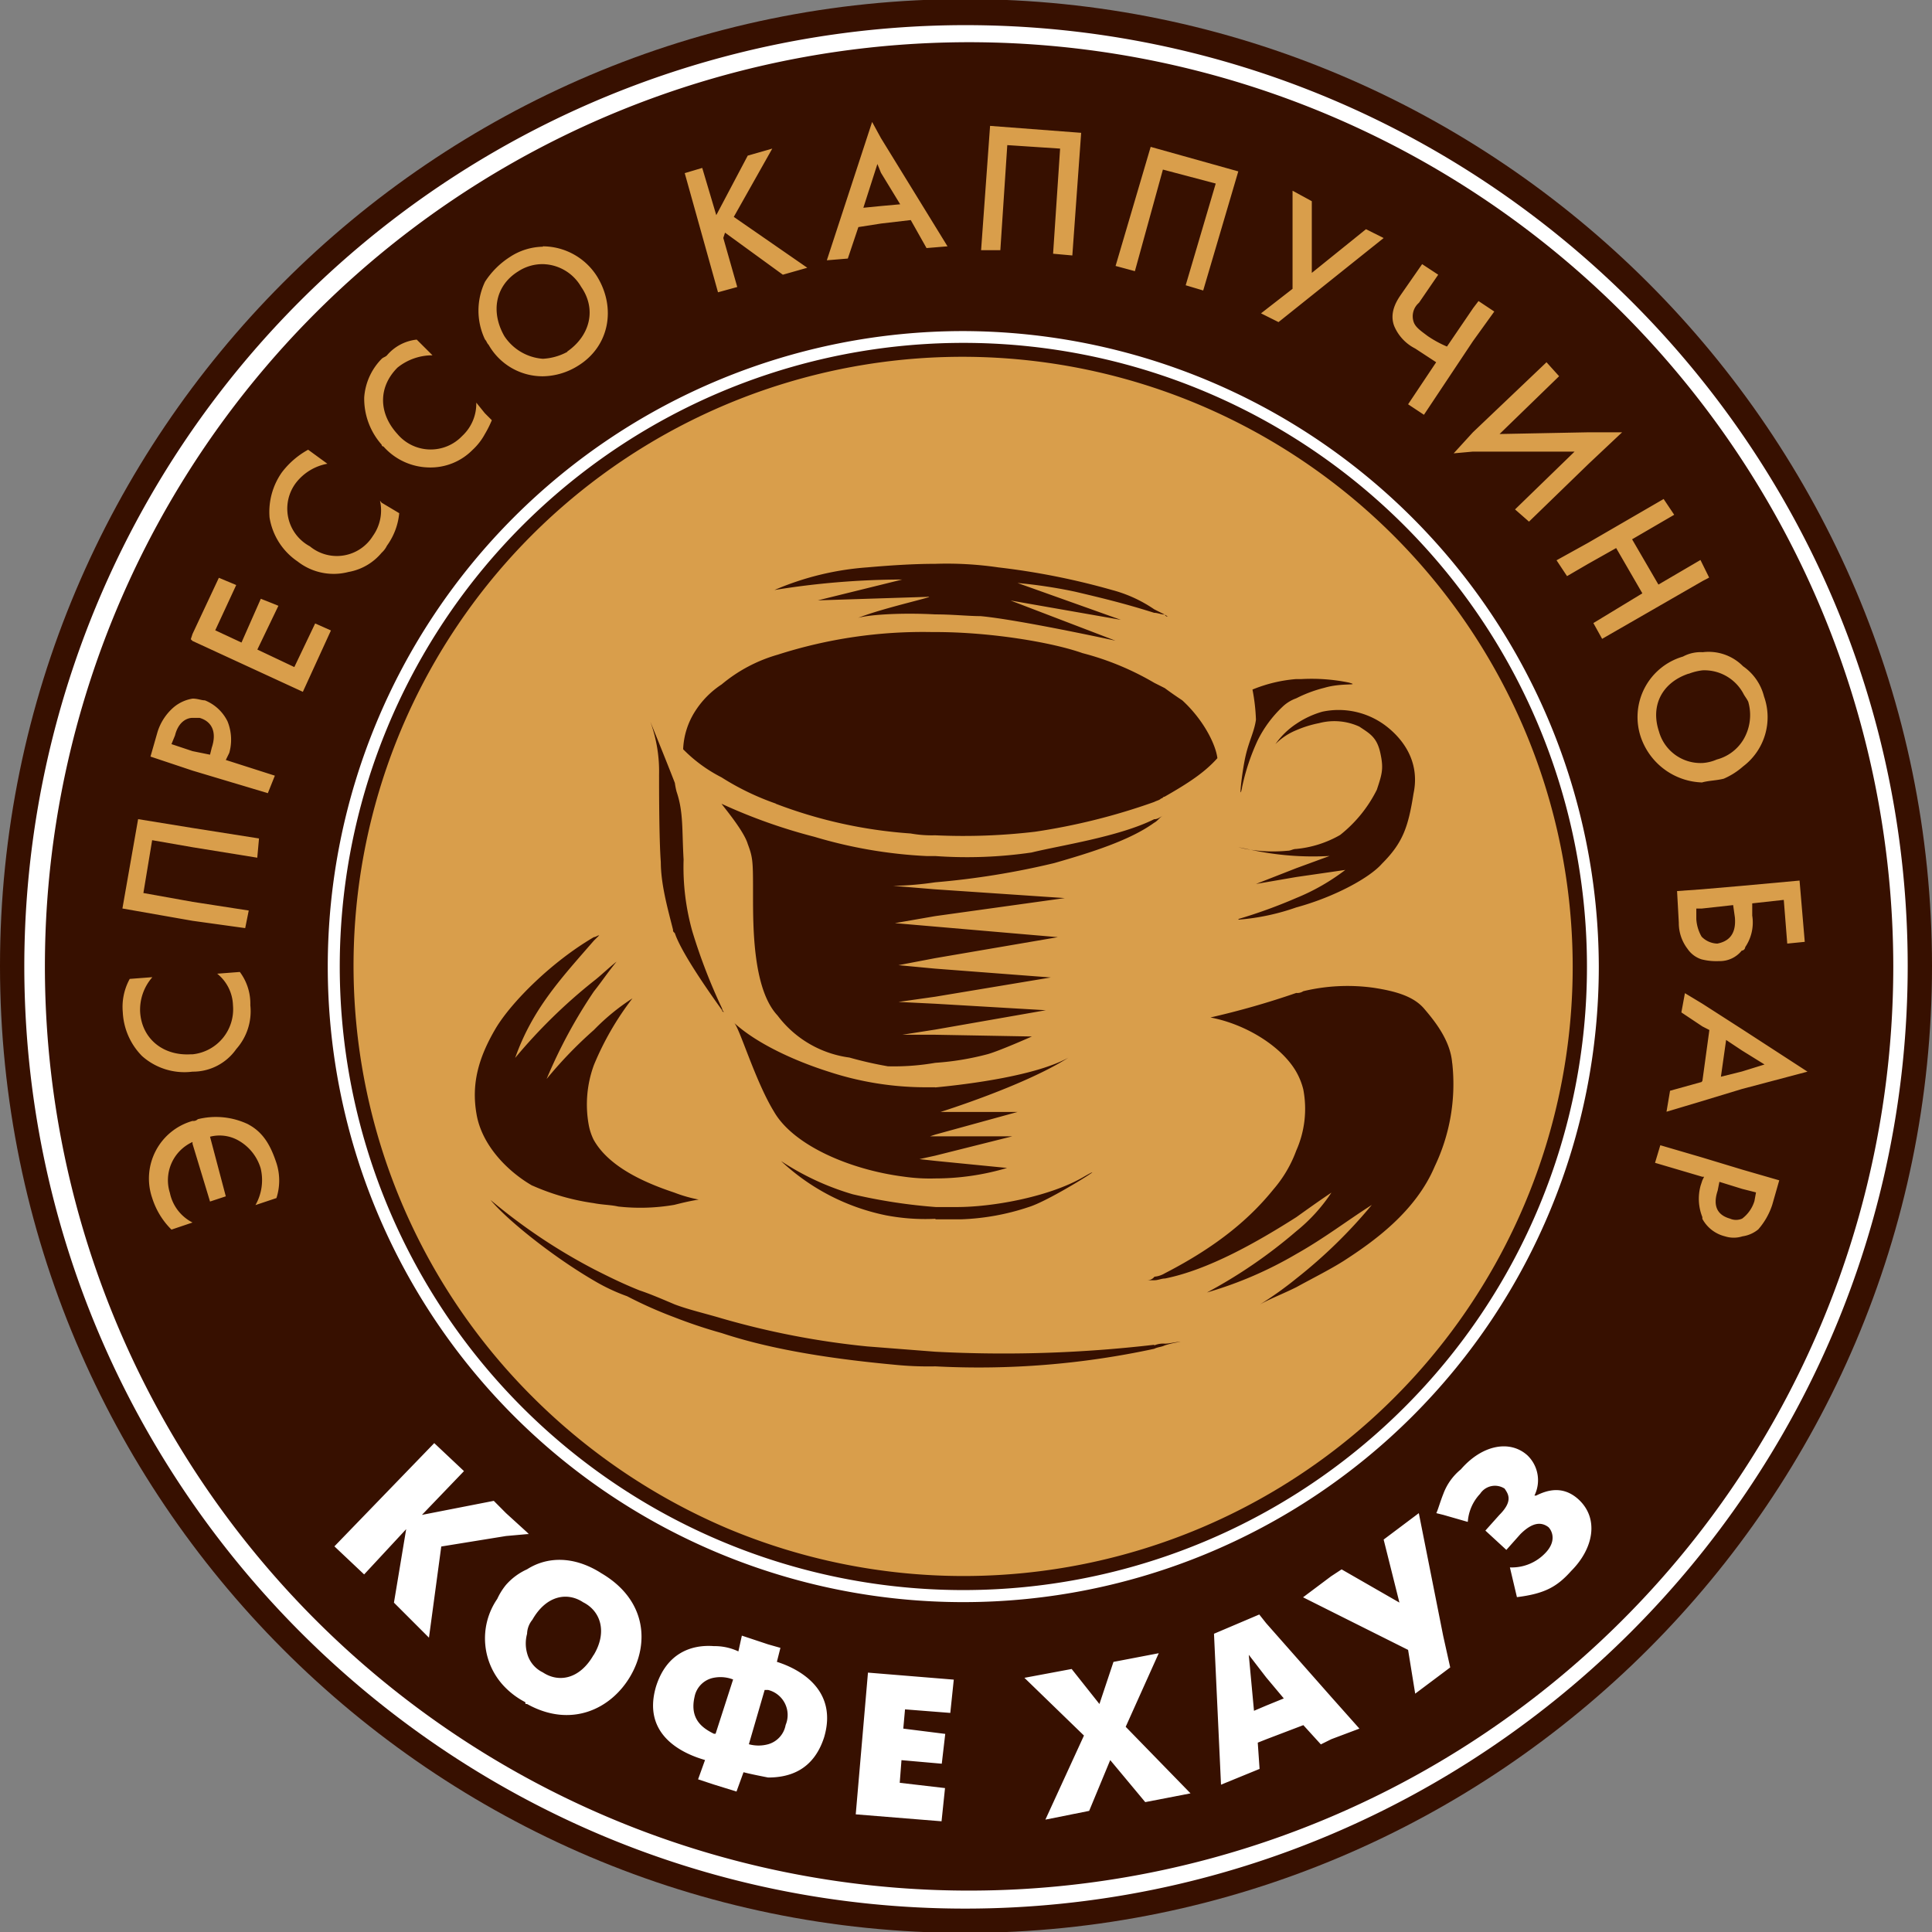 <svg id="Слой_1" data-name="Слой 1" xmlns="http://www.w3.org/2000/svg" viewBox="0 0 256 256"><rect x="0" y="0" width="256" height="256" fill="#808080" stroke="none"/><defs><style>.cls-1{fill:none;}.cls-2{fill:#371000;}.cls-3{fill:#d99e4b;}.cls-4{fill:#fff;}</style></defs><rect class="cls-1" x="-270.64" y="70.17" width="1190.55" height="841.89"/><path class="cls-2" d="M127.89-.12C57.33-.12,0,57.44,0,128S57.33,256.12,127.89,256.12,256,198.55,256,128,198.44-.12,127.89-.12"/><path class="cls-3" d="M202,96.67a81.18,81.18,0,0,0-43-43A80.68,80.68,0,0,0,70.63,185.16a81.84,81.84,0,0,0,25.68,17.33,80.75,80.75,0,0,0,62.73,0,80.71,80.71,0,0,0,49.35-74.41A80.53,80.53,0,0,0,202,96.67"/><path class="cls-4" d="M186.06,186.51h0a82.63,82.63,0,1,1,24.22-58.42,82.42,82.42,0,0,1-24.22,58.42M127.63,43.87a84.21,84.21,0,1,0,84.22,84.21,84.4,84.4,0,0,0-84.22-84.21"/><path class="cls-3" d="M25.51,142h0a7,7,0,0,0,5.8-3,7.52,7.52,0,0,0,1.86-5.8,7,7,0,0,0-1.39-4.41l-3,.23a5.58,5.58,0,0,1,2.09,4.18,6,6,0,0,1-5.34,6.5h-.23c-3.72.23-6.5-2.09-6.73-5.58a6.54,6.54,0,0,1,1.62-4.64l-3,.23a7.69,7.69,0,0,0-.92,4.41,8.86,8.86,0,0,0,2.55,5.81A8.44,8.44,0,0,0,25.51,142M39,88.39h0L34.1,86.07l2.79-5.8-2.33-.93L32,85.14l-3.48-1.62,2.78-6L29,76.56,25.51,84l-.23.7.23.23,14.62,6.74,3.72-8.13-2.09-.93ZM23.19,97.45h0c.46-1.86,1.62-2.33,2.32-2.33h.93c1.62.47,2.32,1.86,1.62,3.95l-.23.93-2.32-.47-2.79-.93Zm12.3,7.65h0l.93-2.32-6.5-2.08.46-.94a6.44,6.44,0,0,0-.23-4.17,5.7,5.7,0,0,0-3-2.79c-.47,0-.93-.23-1.63-.23A5.15,5.15,0,0,0,23,93.73,7.1,7.1,0,0,0,20.87,97l-.93,3.25,5.57,1.86Zm-3,17.88h0l.47-2.33-7.43-1.15L19,118.33l1.16-7,5.34.93,8.59,1.39.23-2.55-8.82-1.39-7.2-1.17-2.08,11.84,9.28,1.63ZM50.35,66.34h0A5.82,5.82,0,0,1,49.42,71a5.62,5.62,0,0,1-8.36,1.39A5.66,5.66,0,0,1,39.2,64a6.79,6.79,0,0,1,4.18-2.55l-2.55-1.86a11,11,0,0,0-3.48,3,9.11,9.11,0,0,0-1.63,6,8.69,8.69,0,0,0,3.72,5.81,7.75,7.75,0,0,0,6.73,1.39,7.36,7.36,0,0,0,4.4-2.55,3.07,3.07,0,0,0,.7-.93A8.75,8.75,0,0,0,52.9,68l-2.33-1.39ZM32.94,149h0a9.9,9.9,0,0,0-6.73-.7.86.86,0,0,1-.7.23,7.93,7.93,0,0,0-5.34,10.22,10.2,10.2,0,0,0,2.55,4.18l2.79-.94a5.7,5.7,0,0,1-3-3.93,5.56,5.56,0,0,1,3-6.74v.24l2.32,7.65,2.09-.69-2.09-7.9a5.07,5.07,0,0,1,3.71.47,6.31,6.31,0,0,1,3,3.72,6.69,6.69,0,0,1-.69,4.87l2.78-.93a7.55,7.55,0,0,0,0-4.64c-.7-2.1-1.62-4-3.71-5.11M63.11,53.35h0a5.83,5.83,0,0,1-1.86,4.41,5.76,5.76,0,0,1-8.58-.24c-2.55-2.78-2.55-6.26,0-8.81a7.35,7.35,0,0,1,4.64-1.63L55.22,45a6,6,0,0,0-3.95,2.09c-.23.23-.46.23-.7.46a8.09,8.09,0,0,0-2.31,5.11,9.2,9.2,0,0,0,2.31,6.26.24.24,0,0,0,.24.24,8.25,8.25,0,0,0,6,2.78,7.82,7.82,0,0,0,5.8-2.32,8.07,8.07,0,0,0,1.63-2.09,14.41,14.41,0,0,0,.93-1.85l-.93-.93Zm39.22-33.66h0l-3.25.93-4.17,7.89-1.86-6.26-2.32.69,4.41,15.79,2.55-.7-1.85-6.5.23-.7,7.66,5.57,3.24-.92-9.74-6.74ZM75.18,46.62h0a7.62,7.62,0,0,1-3.25.92,6.7,6.7,0,0,1-5.1-3c-1.86-3.25-1.17-6.73,1.85-8.59A5.86,5.86,0,0,1,71.93,35,6,6,0,0,1,77,38c2.09,3,1.17,6.5-1.85,8.59M71.93,32.69h0a8.21,8.21,0,0,0-4.41,1.39,10.92,10.92,0,0,0-3.25,3.25,8.86,8.86,0,0,0,0,7.66c.23.23.23.46.47.69a8.22,8.22,0,0,0,7.19,4.18,9,9,0,0,0,4.64-1.38c4.18-2.56,5.11-7.67,2.55-11.84a8.53,8.53,0,0,0-7.19-4m44.8-5.34h0l-2.33.23,1.86-5.8.47,1.16,2.55,4.18Zm-1.17-11.14h0l-6,18.33,2.78-.23,1.4-4.17,3-.47,3.94-.46,2.09,3.71,2.78-.23L116.73,18.3Zm58.26,20h0V26.66l-2.55-1.39v13l-4.18,3.25,2.32,1.16,13.93-11.14L181,30.37Zm-26-.92h0l2.56.69,3.71-13.46,7,1.85L157.11,37.8l2.32.69,4.65-15.78-11.61-3.25ZM130,33.15h2.55l.92-13.92,7,.46-.93,13.93,2.55.23,1.17-16.25-12.07-.92Zm68,8.13h0l-2.09-1.39-.7.92-3.48,5.11a14.58,14.58,0,0,1-2.55-1.39c-.93-.7-1.62-1.16-1.86-1.86a2.35,2.35,0,0,1,.7-2.55l2.55-3.72L188.44,35l-2.78,4c-.47.69-1.62,2.32-.93,4.18a5.91,5.91,0,0,0,2.79,3L190.3,48l-3.72,5.57,2.1,1.39,6.49-9.75Zm16.94,16h-4.4l-11.84.23,7.89-7.66L204.92,48l-9.75,9.28-2.55,2.79,2.55-.23h13.47l-7.89,7.66,1.85,1.62,7.9-7.66Zm8.82,32h0a7.23,7.23,0,0,1,1.86-.46,5.87,5.87,0,0,1,5.34,3c.23.46.46.69.69,1.16a6.36,6.36,0,0,1-.69,5.1,5.84,5.84,0,0,1-3.48,2.56,5.58,5.58,0,0,1-1.86.46,5.72,5.72,0,0,1-5.8-4.18c-1.16-3.48.46-6.5,3.94-7.66m1.86,14.39h0c.92-.23,1.86-.23,2.79-.47a9.55,9.55,0,0,0,2.55-1.62,8.17,8.17,0,0,0,2.78-9.28,6.9,6.9,0,0,0-2.78-4,6.39,6.39,0,0,0-5.34-1.86A4.91,4.91,0,0,0,223,87a8.34,8.34,0,0,0-5.58,10.68,8.88,8.88,0,0,0,8.13,6m.92-27.15h0l-.92-1.86-.23-.47-5.57,3.26-3.49-6,5.58-3.25-1.4-2.09-10,5.8-4.19,2.32,1.39,2.1,2.8-1.63,3.71-2.09,3.47,6-6.49,3.94,1.16,2.09L225.58,77Zm6,82.62h0a4.58,4.58,0,0,1-1.62,2.32,2,2,0,0,1-1.63,0c-1.62-.46-2.31-1.62-1.62-3.71l.23-1.16,3,.93,1.85.47Zm-7-5.8h0L220,151.75l-.7,2.33,6.27,1.85h.23l-.23.47-.23.7a6.55,6.55,0,0,0,.23,4.17v.23a4.66,4.66,0,0,0,3,2.32,3.83,3.83,0,0,0,2.32,0,4.23,4.23,0,0,0,2.09-.92,9.35,9.35,0,0,0,1.85-3.25l.93-3.25L230.92,155Zm3.25-15.55h0l2.09,1.39,3,1.86-3,.93-2.78.69Zm-3.25,5.57h0l-4.18,1.16-.47,2.78,4.65-1.39,5.34-1.62L239.5,142l-8.58-5.57L225.58,133l-2.32-1.4-.47,2.55,2.79,1.86.92.47-.92,6.73Zm2.09-18.34h0a3,3,0,0,1-2.09-.92,5.28,5.28,0,0,1-.7-2.33v-1.39h.7l4.18-.46.23,1.62c.23,2.56-1.16,3.25-2.32,3.48m-2.09-7.19-3.25.23.23,4.18a5.63,5.63,0,0,0,1.16,3.48,3.55,3.55,0,0,0,1.86,1.39,8,8,0,0,0,2.32.23,3.72,3.72,0,0,0,3-1.39.49.49,0,0,0,.46-.46,5.81,5.81,0,0,0,.93-4.18v-1.62l4.18-.46.46,5.79,2.32-.23-.69-8.12-7.66.7Z"/><path class="cls-4" d="M69.84,203.28h.23l-.23-.24-2.79-2.54-1.62-1.63-9.52,1.86,5.57-5.8-3.94-3.71L44.31,204.9l3.94,3.72,5.57-6-1.62,9.74L56.84,217l1.63-12.08,8.58-1.39Zm8.82,16h0c-1.85,3.25-4.64,3.71-6.73,2.32a3.91,3.91,0,0,1-2.09-2.55,4.82,4.82,0,0,1,0-2.56,3.06,3.06,0,0,1,.7-1.86c1.85-3.25,4.64-3.71,6.73-2.32,2.32,1.16,3.24,3.94,1.39,7m.93-10.91h0c-3.71-2.32-7.2-2.09-9.75-.46A8.16,8.16,0,0,0,67.05,210a8.6,8.6,0,0,0-1.16,1.86,9.23,9.23,0,0,0,1.16,11.84,10.41,10.41,0,0,0,2.56,1.85c0,.24,0,.24.23.24,5.81,3.24,11.14.69,13.7-3.71s2.08-10.22-4-13.7m74,10.68h0l-6,1.15-1.86,5.58L142,221.15l-6.26,1.17,7.89,7.65-5.11,11.14,5.8-1.16,2.79-6.73,4.64,5.57,6-1.16-8.59-8.82Zm-40.15,21.35h0l11.37.92.46-4.4-6-.7.23-3,5.34.47.46-3.95-5.56-.7.23-2.55,6,.47.46-4.41-11.37-.93Zm-9.29-11.84h0a3.25,3.25,0,0,1-2.31,2.55,4.81,4.81,0,0,1-2.56,0l2.09-7.19h.47a3.42,3.42,0,0,1,2.31,4.64m-9.28,1.16h-.23c-1.4-.7-3.25-1.86-2.56-4.88a3.18,3.18,0,0,1,2.56-2.54,4.65,4.65,0,0,1,2.55.23Zm8.12-9.52h0l.47-1.86-1.62-.46-3.49-1.16-.46,2.09a7.37,7.37,0,0,0-3.25-.7c-3-.23-6.27.94-7.66,5.34-1.86,6.27,3.25,8.83,6.49,9.75l-.92,2.56,2.09.69,3,.93.93-2.56c.93.24,2.09.47,3.26.7,2.78,0,6-.93,7.42-5.33,1.86-6.27-3.25-9.06-6.27-10M167.78,226h0l-1.62.69-.69-7.42,2.31,3,2.33,2.78Zm0-10.91h0l-.92-1.16-6,2.55.93,20,5.11-2.09-.24-3.48,1.16-.46,4.88-1.86,2.32,2.55,1.39-.69,3.72-1.4-3.72-4.18ZM188,200.5h0L183.34,204l2.09,8.35-7.66-4.4-1.4.92-3.71,2.78,3.71,1.86,10.21,5.11.94,5.8,3.71-2.78.93-.7-.93-4.18Zm21.12-1.86c-2.09-1.86-4.18-1.16-5.57-.47h-.23a4.57,4.57,0,0,0-.93-5.33c-2.32-2.09-6-1.4-8.82,1.86a7.59,7.59,0,0,0-2.32,3.24c-.46,1.16-.7,2.09-.93,2.56l.93.23,3.24.93a6,6,0,0,1,1.63-3.72,2.35,2.35,0,0,1,3.25-.69c.46.69,1.17,1.62-.69,3.48l-1.86,2.08,2.78,2.56,1.86-2.09c1.63-1.62,2.79-1.62,3.71-.93.47.46,1.16,1.86-.46,3.49a6.13,6.13,0,0,1-4.64,1.85l.93,3.94c3.71-.46,5.33-1.39,7.19-3.47,3-3,3.72-7,.93-9.52"/><path class="cls-2" d="M70.53,157.09h0a30.42,30.42,0,0,0,8.13,2.33c1.16.23,2.32.23,3.25.45a26.45,26.45,0,0,0,7.43-.22c.93-.23,1.85-.47,3.24-.7a18.88,18.88,0,0,1-3.24-.93c-3.48-1.16-8.59-3.24-10.68-7A7.46,7.46,0,0,1,78,149a15.15,15.15,0,0,1,.7-7.89,38.59,38.59,0,0,1,5.1-8.82,28.91,28.91,0,0,0-5.1,4.18,55.94,55.94,0,0,0-6.27,6.5,66.54,66.54,0,0,1,6.27-11.61c.93-1.16,1.86-2.55,3-3.94-1.16.92-2.09,1.85-3,2.55a71.14,71.14,0,0,0-10.44,10.21c2.31-6.5,6-10.44,10.44-15.55l.7-.69c-.23,0-.46.23-.7.23-5.57,3.25-10.91,8.58-13,12.07-2.33,3.94-3.25,7.42-2.56,11.37.7,4.18,4.18,7.66,7.42,9.51m17-42.93h0c0,3,.93,6.26,1.62,9,0,.23,0,.23.24.46.93,2.78,5.1,8.59,6.26,10.21a.23.23,0,0,0,.24.23.79.79,0,0,1-.24-.46,74.31,74.31,0,0,1-3.94-10.21,31.44,31.44,0,0,1-1.16-9.52c-.23-3.94,0-6.26-.93-9a10.22,10.22,0,0,1-.23-1.16c-1.16-3-3.25-8.12-3.25-8.12a19.22,19.22,0,0,1,1.16,7c0,1.86,0,8.59.23,11.61m36.44,47.34h3.25a31.54,31.54,0,0,0,9.06-1.63c3-.92,11.6-6.49,7.18-3.94s-11.83,3.94-16.71,3.94h-2.78A72.08,72.08,0,0,1,113,158.25a35.07,35.07,0,0,1-9.51-4.41,28.71,28.71,0,0,0,13.92,7.2,27.82,27.82,0,0,0,6.5.46m-21.12-55h0a61.86,61.86,0,0,0,17.87,3.94,15.91,15.91,0,0,0,3.25.24,80.7,80.7,0,0,0,13.23-.47,83.37,83.37,0,0,0,15.78-3.94c.46-.23.7-.23.93-.47.23,0,.23-.23.46-.23,3.26-1.86,5.34-3.25,7-5.11-.23-1.86-1.86-5.1-4.65-7.66-.69-.46-1.39-.93-2.32-1.62l-1.39-.7a37.23,37.23,0,0,0-9.52-3.94c-3.94-1.4-12.06-2.79-19.49-2.79h-.46a62.94,62.94,0,0,0-20.43,3,20.22,20.22,0,0,0-7.43,3.94,11.85,11.85,0,0,0-3.47,3.49,10.08,10.08,0,0,0-1.63,5.1A19.55,19.55,0,0,0,95.6,103a34.56,34.56,0,0,0,7.2,3.48m5.57-26.93h0l14.39-.46c2.09-.23-5.57,1.39-9.05,2.78,1.62-.46,6-.69,10.21-.46,2.32,0,4.4.23,6,.23,5.11.47,17.88,3.25,17.88,3.25L133.9,79.57l14.62,2.56-13.69-4.88a65.1,65.1,0,0,1,7.66,1.16c3.95.93,6.73,1.62,10.44,2.79.46,0,.93.23,1.39.23l-1.39-.7a18.08,18.08,0,0,0-5.57-2.55,95.17,95.17,0,0,0-15.09-3,47.06,47.06,0,0,0-8.35-.47c-3,0-6.27.23-9,.47a37.94,37.94,0,0,0-12.3,3,106.29,106.29,0,0,1,16.94-1.39Zm15.55,64.52h-1.16a41.27,41.27,0,0,1-13-2.08c-4.41-1.4-9.52-3.71-12.53-6.5.7.46,2.78,7.66,5.34,11.83,2.55,4.42,10,7.67,17.18,8.59a24.2,24.2,0,0,0,4.17.24,33.41,33.41,0,0,0,9.52-1.39l-9.52-.94-2.09-.23,2.09-.46,10.21-2.56h-10.9l.69-.23,10.91-3H124.62s11.13-3.48,16.94-7.19c-4.18,2.32-12.77,3.48-17.64,3.94m30.17-36h0c-.46.23-.7.46-1.16.46-4.64,2.33-12.53,3.49-16.24,4.41a59.29,59.29,0,0,1-12.77.47h-1.16a62.07,62.07,0,0,1-14.85-2.55A72.72,72.72,0,0,1,95.6,106.5c.7.92,3,3.71,3.48,5.33.7,1.86.7,2.33.7,6.73s0,12.54,3.25,16a14.27,14.27,0,0,0,9.52,5.57,50.38,50.38,0,0,0,5.1,1.16,32.11,32.11,0,0,0,6.27-.46,36.59,36.59,0,0,0,7-1.16c1.63-.47,5.81-2.33,5.81-2.33l-12.77-.23h-4.41l4.41-.69,14.62-2.56L123.92,133l-4.87-.24,4.87-.69,15.32-2.55-15.32-1.17-4.87-.46,4.87-.93,16.25-2.78-16.25-1.4-5.34-.46,5.34-.93L141.09,119l-17.17-1.16-5.57-.46a43.12,43.12,0,0,0,5.57-.47,105.6,105.6,0,0,0,15.78-2.55c4.88-1.4,10-3,13.23-5.34.46-.23.7-.7,1.16-.93m-1.16,70.1h0a172.67,172.67,0,0,1-29,.92l-9-.7a107.88,107.88,0,0,1-19.27-3.71c-2.32-.69-4.41-1.16-6.26-1.86-1.63-.69-3.25-1.39-4.64-1.85-2.33-.93-4.18-1.86-6-2.78A75.28,75.28,0,0,1,65,159c2.09,2.55,8.12,7.43,13.69,10.68a25.22,25.22,0,0,0,4.41,2.08,55.75,55.75,0,0,0,6.27,2.79,65.16,65.16,0,0,0,6.26,2.09c5.58,1.85,12.77,3.25,22.75,4.18a45.12,45.12,0,0,0,5.57.23,110.23,110.23,0,0,0,29-2.33c.46-.23.93-.23,1.39-.45a12.24,12.24,0,0,1,2.09-.47c-.69,0-1.39.24-2.09.24a3,3,0,0,0-1.39.23m1.39-96.79h0c.23.23.23.23.47.23-.24,0-.24-.23-.47-.23m9.76,40.38h0a30,30,0,0,0,7.65-1.62c5.11-1.39,9.75-3.94,11.37-5.8,2.79-2.79,3.48-4.88,4.18-9.29.93-4.41-1.62-7.42-3.71-9a10.36,10.36,0,0,0-8.36-1.85,12,12,0,0,0-3.48,1.62A10.27,10.27,0,0,0,169,98.6a8.28,8.28,0,0,1,2.78-1.85,14.55,14.55,0,0,1,3-.93,7.94,7.94,0,0,1,5.34.46c1.39.93,2.32,1.4,2.78,3.49s.23,2.78-.46,4.87a17.67,17.67,0,0,1-4.87,6,14.37,14.37,0,0,1-5.81,1.85c-.47,0-.7.24-1.16.24a20.26,20.26,0,0,1-4.87-.13,38.9,38.9,0,0,0,10.45.82l-4.42,1.62-5.34,2.09,5.34-.92,6.5-.94a28.13,28.13,0,0,1-6.5,3.72,67.87,67.87,0,0,1-7.65,2.78m1.62-9.17h0l-1.62-.34a12.06,12.06,0,0,0,1.62.34m-1.16-8.23h0a28.67,28.67,0,0,1,2.08-6.27,15.72,15.72,0,0,1,3.25-4.41,5.11,5.11,0,0,1,1.86-1.16,17.26,17.26,0,0,1,3.72-1.39c2.32-.7,4.87-.24,3.24-.7a24.74,24.74,0,0,0-6.26-.46h-.7a19.21,19.21,0,0,0-5.8,1.39,25.39,25.39,0,0,1,.46,4c-.23,1.62-.92,2.78-1.39,4.87s-.92,6.27-.46,4.18m27.85,36.44c-.23-3-2.32-5.57-3.71-7.2s-3.72-2.32-6.73-2.78a25.1,25.1,0,0,0-9.29.46,1.41,1.41,0,0,1-.93.23,108.9,108.9,0,0,1-11.37,3.25c4.87.93,9.51,3.95,11.37,7.2a9.23,9.23,0,0,1,.93,2.32,13.62,13.62,0,0,1-.93,8.12,16.61,16.61,0,0,1-3,5.11c-3,3.71-7.2,7.43-14.4,11.14a3.31,3.31,0,0,1-1.39.46,1.18,1.18,0,0,1-.93.47h.93c.46,0,.93-.23,1.39-.23,5.81-1.16,12.3-4.88,17.41-8.13,1.62-1.16,3.25-2.32,4.65-3.25a22.52,22.52,0,0,1-4.65,5.11,65.59,65.59,0,0,1-11.84,8.12,51.8,51.8,0,0,0,11.84-5.1c3.72-2.09,6.73-4.42,10-6.5a66.21,66.21,0,0,1-10,9.75,47.7,47.7,0,0,1-4.87,3.47c1.16-.69,3-1.39,4.87-2.32,2.09-1.15,4.42-2.31,6.27-3.48,3.95-2.55,9.52-6.5,12.07-12.53a25.31,25.31,0,0,0,2.32-13.69"/><path class="cls-4" d="M127.89,252.9h0C59.12,252.89,3.23,196.76,3.22,128A124.78,124.78,0,0,1,127.89,3.33c68.76,0,124.89,55.9,124.89,124.67S196.65,252.89,127.89,252.9M214.77,41.23A122.46,122.46,0,1,0,250.87,128a122.74,122.74,0,0,0-36.1-86.77"/><rect class="cls-1" x="-270.64" y="70.17" width="1190.55" height="841.89"/></svg>